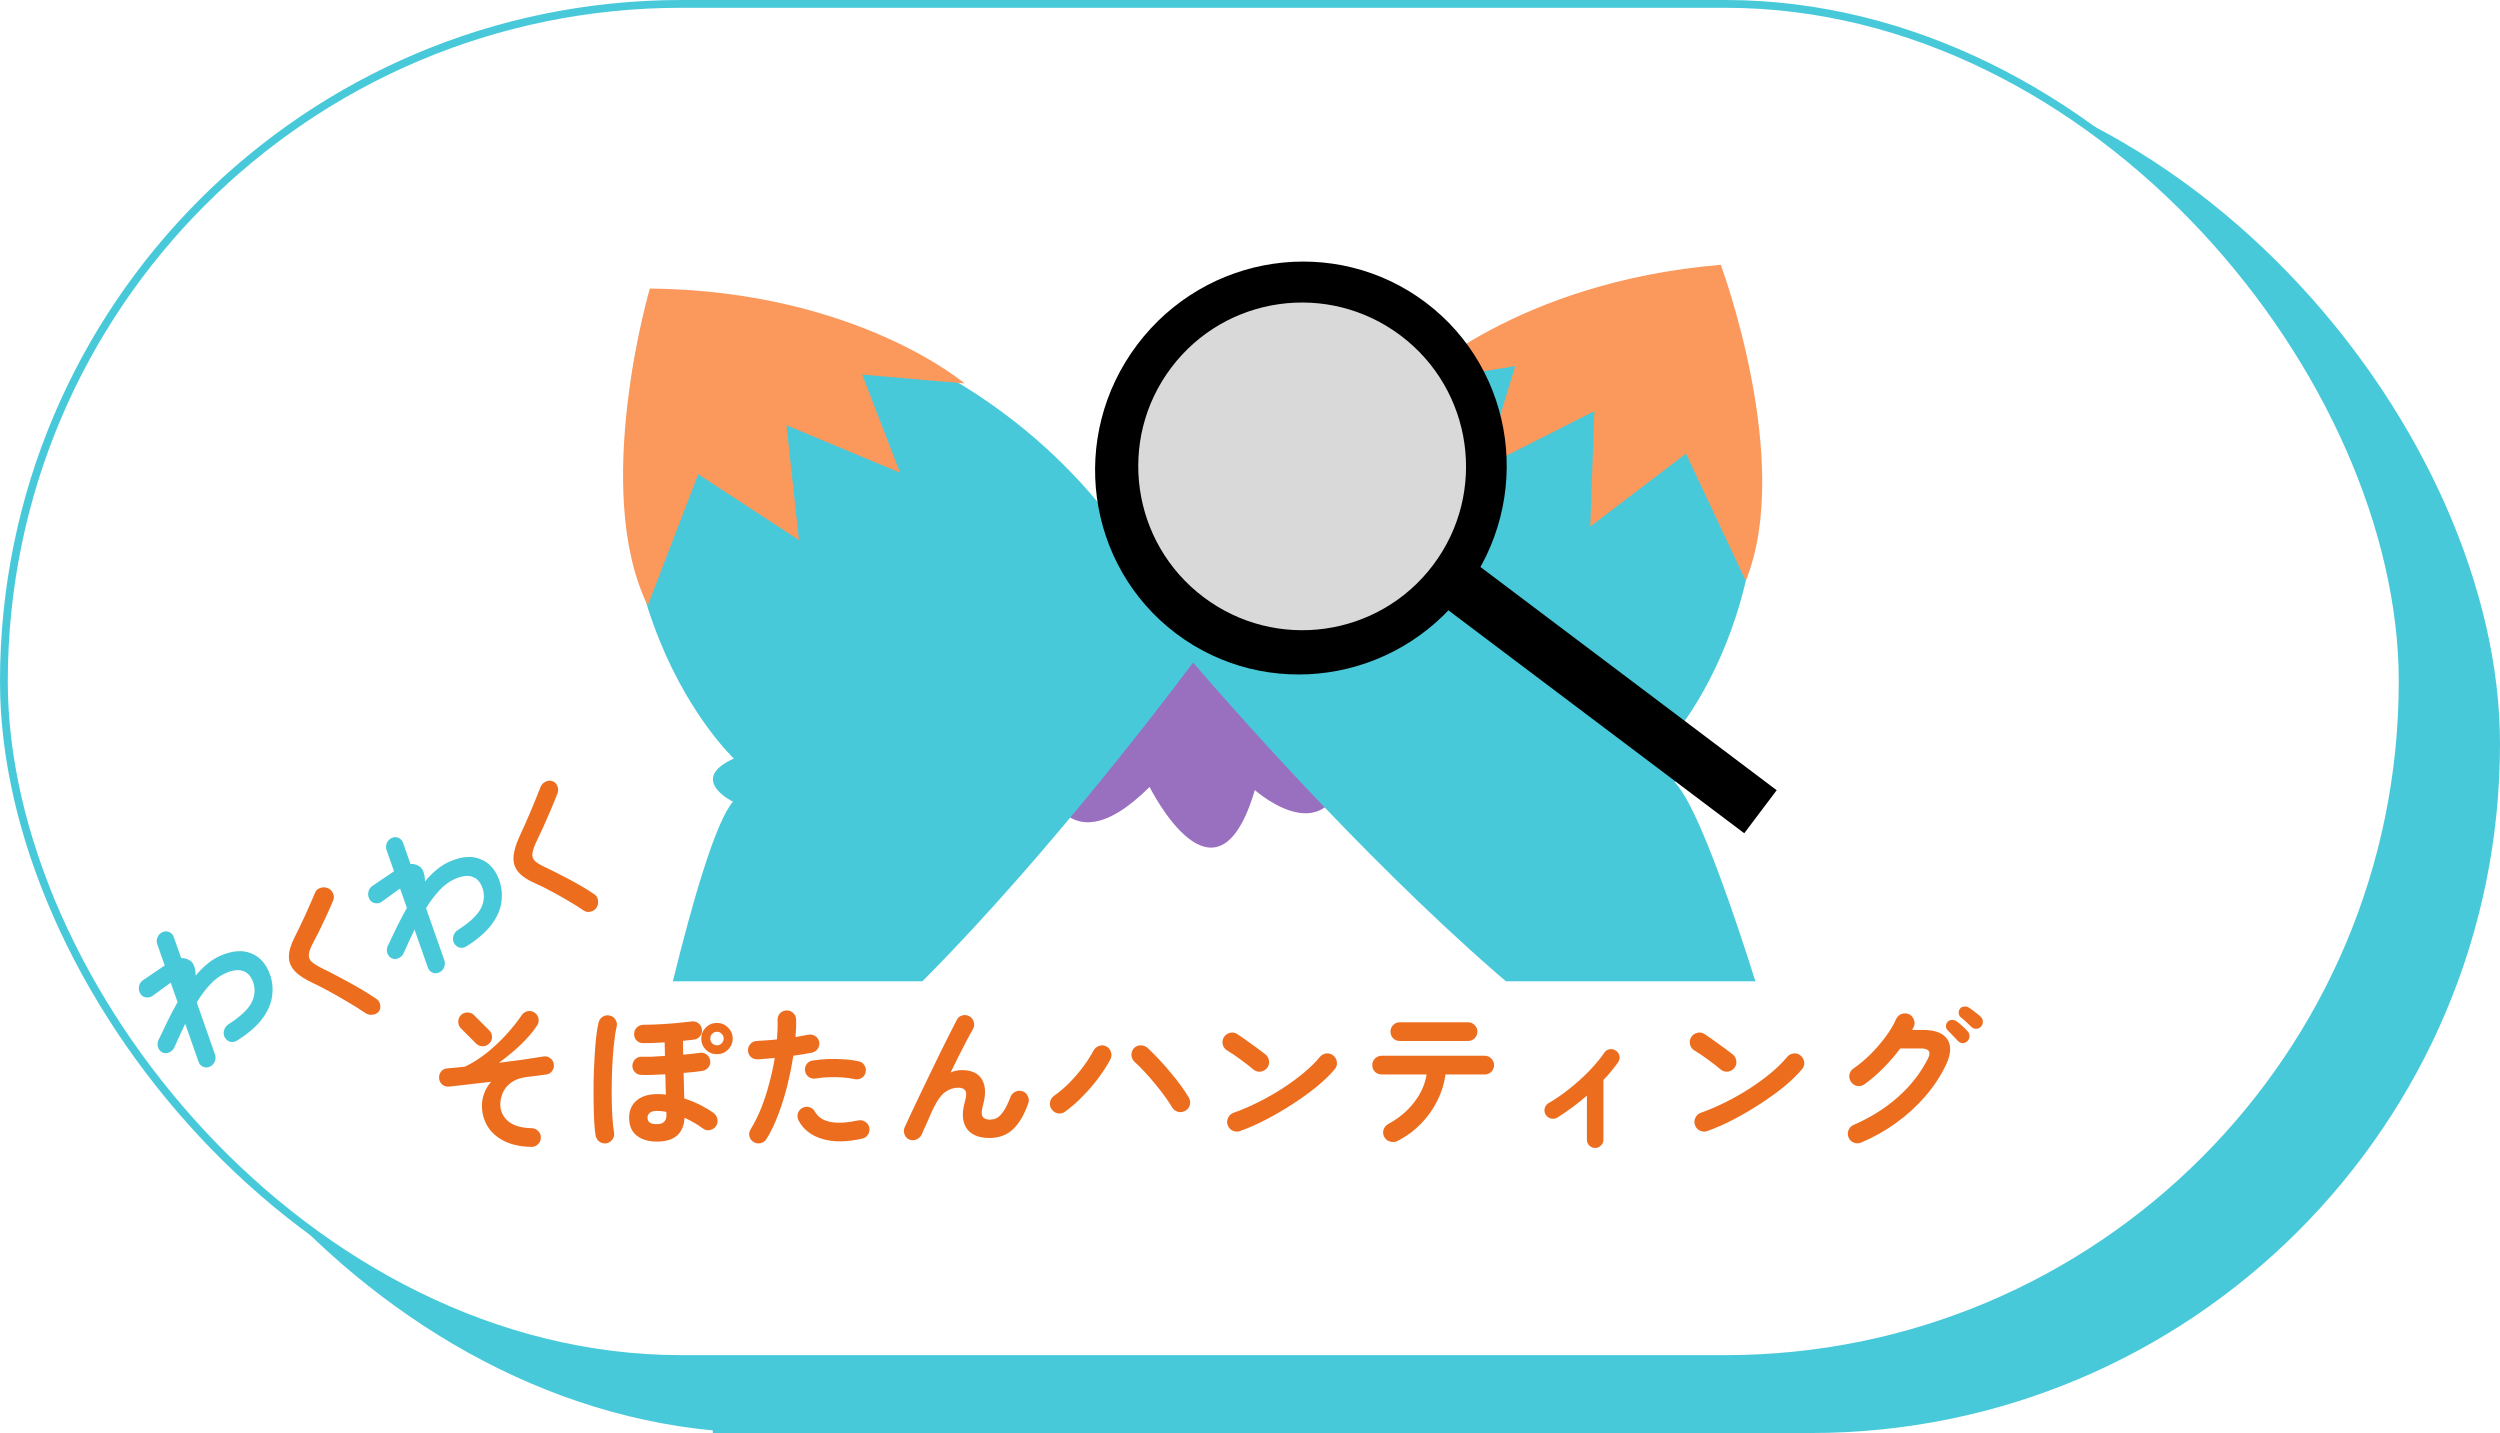 <?xml version="1.0" encoding="UTF-8" standalone="no"?>
<svg
   width="321"
   height="184"
   viewBox="0 0 321 184"
   fill="none"
   version="1.1"
   id="svg21"
   sodipodi:docname="sopotan_hunting.svg"
   inkscape:version="1.3.2 (091e20e, 2023-11-25)"
   xmlns:inkscape="http://www.inkscape.org/namespaces/inkscape"
   xmlns:sodipodi="http://sodipodi.sourceforge.net/DTD/sodipodi-0.dtd"
   xmlns="http://www.w3.org/2000/svg"
   xmlns:svg="http://www.w3.org/2000/svg">
  <sodipodi:namedview
     id="namedview21"
     pagecolor="#ffffff"
     bordercolor="#000000"
     borderopacity="0.25"
     inkscape:showpageshadow="2"
     inkscape:pageopacity="0.0"
     inkscape:pagecheckerboard="0"
     inkscape:deskcolor="#d1d1d1"
     inkscape:zoom="1.0392742"
     inkscape:cx="141.92597"
     inkscape:cy="-14.914255"
     inkscape:window-width="1680"
     inkscape:window-height="1050"
     inkscape:window-x="0"
     inkscape:window-y="0"
     inkscape:window-maximized="0"
     inkscape:current-layer="svg21" />
  <defs
     id="defs21">
    <filter
       id="filter0_d_333_100"
       x="0"
       y="0"
       width="362"
       height="323.166"
       filterUnits="userSpaceOnUse"
       color-interpolation-filters="sRGB">
      <feFlood
         flood-opacity="0"
         result="BackgroundImageFix"
         id="feFlood13" />
      <feColorMatrix
         in="SourceAlpha"
         type="matrix"
         values="0 0 0 0 0 0 0 0 0 0 0 0 0 0 0 0 0 0 127 0"
         result="hardAlpha"
         id="feColorMatrix13" />
      <feOffset
         dy="4"
         id="feOffset13" />
      <feGaussianBlur
         stdDeviation="2"
         id="feGaussianBlur13" />
      <feComposite
         in2="hardAlpha"
         operator="out"
         id="feComposite13" />
      <feColorMatrix
         type="matrix"
         values="0 0 0 0 0 0 0 0 0 0 0 0 0 0 0 0 0 0 0.25 0"
         id="feColorMatrix14" />
      <feBlend
         mode="normal"
         in2="BackgroundImageFix"
         result="effect1_dropShadow_333_100"
         id="feBlend14" />
      <feBlend
         mode="normal"
         in="SourceGraphic"
         in2="effect1_dropShadow_333_100"
         result="shape"
         id="feBlend15" />
    </filter>
    <filter
       id="filter1_d_333_100"
       x="78.308"
       y="99.048"
       width="29.365"
       height="32.025"
       filterUnits="userSpaceOnUse"
       color-interpolation-filters="sRGB">
      <feFlood
         flood-opacity="0"
         result="BackgroundImageFix"
         id="feFlood15" />
      <feColorMatrix
         in="SourceAlpha"
         type="matrix"
         values="0 0 0 0 0 0 0 0 0 0 0 0 0 0 0 0 0 0 127 0"
         result="hardAlpha"
         id="feColorMatrix15" />
      <feOffset
         dy="4"
         id="feOffset15" />
      <feGaussianBlur
         stdDeviation="2"
         id="feGaussianBlur15" />
      <feComposite
         in2="hardAlpha"
         operator="out"
         id="feComposite15" />
      <feColorMatrix
         type="matrix"
         values="0 0 0 0 0 0 0 0 0 0 0 0 0 0 0 0 0 0 0.25 0"
         id="feColorMatrix16" />
      <feBlend
         mode="normal"
         in2="BackgroundImageFix"
         result="effect1_dropShadow_333_100"
         id="feBlend16" />
      <feBlend
         mode="normal"
         in="SourceGraphic"
         in2="effect1_dropShadow_333_100"
         result="shape"
         id="feBlend17" />
    </filter>
    <filter
       id="filter2_d_333_100"
       x="66.889"
       y="109.573"
       width="23.426"
       height="27.045"
       filterUnits="userSpaceOnUse"
       color-interpolation-filters="sRGB">
      <feFlood
         flood-opacity="0"
         result="BackgroundImageFix"
         id="feFlood17" />
      <feColorMatrix
         in="SourceAlpha"
         type="matrix"
         values="0 0 0 0 0 0 0 0 0 0 0 0 0 0 0 0 0 0 127 0"
         result="hardAlpha"
         id="feColorMatrix17" />
      <feOffset
         dy="4"
         id="feOffset17" />
      <feGaussianBlur
         stdDeviation="2"
         id="feGaussianBlur17" />
      <feComposite
         in2="hardAlpha"
         operator="out"
         id="feComposite17" />
      <feColorMatrix
         type="matrix"
         values="0 0 0 0 0 0 0 0 0 0 0 0 0 0 0 0 0 0 0.25 0"
         id="feColorMatrix18" />
      <feBlend
         mode="normal"
         in2="BackgroundImageFix"
         result="effect1_dropShadow_333_100"
         id="feBlend18" />
      <feBlend
         mode="normal"
         in="SourceGraphic"
         in2="effect1_dropShadow_333_100"
         result="shape"
         id="feBlend19" />
    </filter>
    <filter
       id="filter3_d_333_100"
       x="50.826"
       y="96.236"
       width="66.978"
       height="44.826"
       filterUnits="userSpaceOnUse"
       color-interpolation-filters="sRGB">
      <feFlood
         flood-opacity="0"
         result="BackgroundImageFix"
         id="feFlood19" />
      <feColorMatrix
         in="SourceAlpha"
         type="matrix"
         values="0 0 0 0 0 0 0 0 0 0 0 0 0 0 0 0 0 0 127 0"
         result="hardAlpha"
         id="feColorMatrix19" />
      <feOffset
         dy="4"
         id="feOffset19" />
      <feGaussianBlur
         stdDeviation="2"
         id="feGaussianBlur19" />
      <feComposite
         in2="hardAlpha"
         operator="out"
         id="feComposite19" />
      <feColorMatrix
         type="matrix"
         values="0 0 0 0 0 0 0 0 0 0 0 0 0 0 0 0 0 0 0.25 0"
         id="feColorMatrix20" />
      <feBlend
         mode="normal"
         in2="BackgroundImageFix"
         result="effect1_dropShadow_333_100"
         id="feBlend20" />
      <feBlend
         mode="normal"
         in="SourceGraphic"
         in2="effect1_dropShadow_333_100"
         result="shape"
         id="feBlend21" />
    </filter>
    <filter
       id="filter1_d_333_100-0"
       x="78.308"
       y="99.048"
       width="29.365"
       height="32.025"
       filterUnits="userSpaceOnUse"
       color-interpolation-filters="sRGB">
      <feFlood
         flood-opacity="0"
         result="BackgroundImageFix"
         id="feFlood15-5" />
      <feColorMatrix
         in="SourceAlpha"
         type="matrix"
         values="0 0 0 0 0 0 0 0 0 0 0 0 0 0 0 0 0 0 127 0"
         result="hardAlpha"
         id="feColorMatrix15-2" />
      <feOffset
         dy="4"
         id="feOffset15-2" />
      <feGaussianBlur
         stdDeviation="2"
         id="feGaussianBlur15-7" />
      <feComposite
         in2="hardAlpha"
         operator="out"
         id="feComposite15-3" />
      <feColorMatrix
         type="matrix"
         values="0 0 0 0 0 0 0 0 0 0 0 0 0 0 0 0 0 0 0.25 0"
         id="feColorMatrix16-7" />
      <feBlend
         mode="normal"
         in2="BackgroundImageFix"
         result="effect1_dropShadow_333_100"
         id="feBlend16-9" />
      <feBlend
         mode="normal"
         in="SourceGraphic"
         in2="effect1_dropShadow_333_100"
         result="shape"
         id="feBlend17-0" />
    </filter>
    <filter
       id="filter2_d_333_100-2"
       x="66.889"
       y="109.573"
       width="23.426"
       height="27.045"
       filterUnits="userSpaceOnUse"
       color-interpolation-filters="sRGB">
      <feFlood
         flood-opacity="0"
         result="BackgroundImageFix"
         id="feFlood17-3" />
      <feColorMatrix
         in="SourceAlpha"
         type="matrix"
         values="0 0 0 0 0 0 0 0 0 0 0 0 0 0 0 0 0 0 127 0"
         result="hardAlpha"
         id="feColorMatrix17-9" />
      <feOffset
         dy="4"
         id="feOffset17-9" />
      <feGaussianBlur
         stdDeviation="2"
         id="feGaussianBlur17-7" />
      <feComposite
         in2="hardAlpha"
         operator="out"
         id="feComposite17-0" />
      <feColorMatrix
         type="matrix"
         values="0 0 0 0 0 0 0 0 0 0 0 0 0 0 0 0 0 0 0.25 0"
         id="feColorMatrix18-3" />
      <feBlend
         mode="normal"
         in2="BackgroundImageFix"
         result="effect1_dropShadow_333_100"
         id="feBlend18-9" />
      <feBlend
         mode="normal"
         in="SourceGraphic"
         in2="effect1_dropShadow_333_100"
         result="shape"
         id="feBlend19-8" />
    </filter>
    <filter
       id="filter3_d_333_100-6"
       x="50.826"
       y="96.236"
       width="66.978"
       height="44.826"
       filterUnits="userSpaceOnUse"
       color-interpolation-filters="sRGB">
      <feFlood
         flood-opacity="0"
         result="BackgroundImageFix"
         id="feFlood19-5" />
      <feColorMatrix
         in="SourceAlpha"
         type="matrix"
         values="0 0 0 0 0 0 0 0 0 0 0 0 0 0 0 0 0 0 127 0"
         result="hardAlpha"
         id="feColorMatrix19-7" />
      <feOffset
         dy="4"
         id="feOffset19-6" />
      <feGaussianBlur
         stdDeviation="2"
         id="feGaussianBlur19-2" />
      <feComposite
         in2="hardAlpha"
         operator="out"
         id="feComposite19-7" />
      <feColorMatrix
         type="matrix"
         values="0 0 0 0 0 0 0 0 0 0 0 0 0 0 0 0 0 0 0.25 0"
         id="feColorMatrix20-0" />
      <feBlend
         mode="normal"
         in2="BackgroundImageFix"
         result="effect1_dropShadow_333_100"
         id="feBlend20-3" />
      <feBlend
         mode="normal"
         in="SourceGraphic"
         in2="effect1_dropShadow_333_100"
         result="shape"
         id="feBlend21-9" />
    </filter>
  </defs>
  <rect
     x="10"
     y="7"
     width="311"
     height="177"
     rx="88.5"
     fill="#48c9da"
     id="rect1" />
  <path
     d="M 45.227,134.44 H 284.767 v 25.286 H 45.227 Z"
     fill="#48c9da"
     id="path1" />
  <path
     d="M 91.524,158.714 H 232.43 V 184 H 91.524 Z"
     fill="#48c9da"
     id="path2" />
  <rect
     x="0.5"
     y="0.5"
     width="308"
     height="174"
     rx="87"
     fill="#ffffff"
     stroke="#48c9da"
     id="rect2" />
  <path
     d="m 133.624,98.398 c 0,0 2.371,14.218 13.986,2.641 0,0 8.533,17.263 13.511,0.406 0,0 11.141,9.952 12.091,-6.499 C 174.159,78.494 153.108,75.444 153.108,75.444 c 0,0 -24.462,0.817 -19.484,22.955 z"
     fill="#996fc0"
     id="path3" />
  <path
     d="m 155.036,82.576 c 0,0 -55.784,76.75 -72.89,62.281 0,0 7.451,-36.769 11.967,-41.918 0,0 -5.863,-2.844 0.112,-5.545 0,0 -21.853,-20.491 -10.785,-59.943 0,0 37.011,-0.284 59.649,29.714 0,0 2.284,-4.98 6.989,-3.231 0,0 3.591,0.177 5.618,5.114 l -0.662,13.531 z"
     fill="#48c9da"
     id="path4" />
  <path
     d="m 152.776,84.58 c 0,0 61.218,72.463 77.224,56.78 0,0 -10.104,-36.126 -14.986,-40.932 0,0 5.641,-3.265 -0.514,-5.52 0,0 20.302,-22.036 6.396,-60.573 0,0 -36.934,2.427 -57.329,34.001 0,0 -2.64,-4.799 -7.205,-2.711 0,0 -3.57,0.439 -5.232,5.512 l 1.644,13.445 z"
     fill="#48c9da"
     id="path5" />
  <path
     d="m 224.159,74.584 -7.681,-16.342 -12.291,9.365 0.529,-14.82 -14.097,7.137 3.935,-12.913 -13.029,2.084 c 0,0 13.06,-12.881 39.423,-15.095 0,0 9.408,25.264 3.211,40.582 z"
     fill="#fb985c"
     id="path6" />
  <path
     d="M 83.171,77.752 89.649,60.895 l 12.935,8.447 -1.597,-14.743 14.576,6.093 -4.858,-12.592 13.147,1.131 c 0,0 -13.957,-11.896 -40.412,-12.186 0,0 -7.557,25.881 -0.269,40.708 z"
     fill="#fb985c"
     id="path7" />
  <path
     d="m 184.059,72.923 c -7.217,9.578 -20.674,11.489 -30.033,4.437 -9.359,-7.053 -11.231,-20.515 -4.014,-30.093 7.218,-9.578 20.675,-11.489 30.034,-4.437 9.359,7.053 11.231,20.515 4.013,30.093 z"
     stroke="#000000"
     stroke-width="10"
     id="path8" />
  <rect
     x="192.199"
     y="-56.257"
     width="51.053"
     height="6.921"
     transform="rotate(37)"
     fill="#000000"
     id="rect8" />
  <g
     style="mix-blend-mode:hue"
     id="g8"
     transform="translate(-37)">
    <ellipse
       cx="204.196"
       cy="59.883"
       rx="21.053"
       ry="21.028"
       transform="rotate(37,204.196,59.883)"
       fill="#d9d9d9"
       id="ellipse8" />
  </g>
  <rect
     x="65"
     y="126"
     width="190"
     height="28"
     fill="#ffffff"
     id="rect9" />
  <g
     filter="url(#filter1_d_333_100)"
     id="g9"
     style="filter:url(#filter1_d_333_100-0)"
     transform="translate(-37)">
    <path
       d="m 93.381,120.868 c -0.292,0.129 -0.579,0.132 -0.861,0.009 -0.282,-0.123 -0.476,-0.336 -0.583,-0.639 l -1.714,-4.878 c -0.225,0.478 -0.459,0.974 -0.7,1.488 -0.229,0.508 -0.458,1.017 -0.686,1.525 -0.144,0.311 -0.368,0.533 -0.672,0.667 -0.292,0.129 -0.579,0.132 -0.861,0.009 -0.274,-0.141 -0.467,-0.369 -0.578,-0.684 -0.099,-0.321 -0.074,-0.63 0.074,-0.929 0.377,-0.806 0.766,-1.618 1.167,-2.436 0.409,-0.835 0.835,-1.642 1.278,-2.42 l -0.877,-2.496 c -0.194,0.129 -0.441,0.304 -0.743,0.524 -0.302,0.221 -0.598,0.439 -0.887,0.654 -0.29,0.215 -0.519,0.382 -0.688,0.5 -0.27,0.192 -0.561,0.262 -0.874,0.211 -0.313,-0.052 -0.553,-0.215 -0.72,-0.491 -0.172,-0.288 -0.225,-0.6 -0.16,-0.934 0.065,-0.334 0.233,-0.598 0.502,-0.789 0.088,-0.068 0.254,-0.178 0.496,-0.328 0.238,-0.163 0.504,-0.346 0.798,-0.548 0.294,-0.203 0.578,-0.394 0.853,-0.573 0.274,-0.179 0.49,-0.325 0.647,-0.438 l -0.957,-2.723 c -0.106,-0.302 -0.094,-0.606 0.038,-0.912 0.132,-0.305 0.343,-0.522 0.635,-0.651 0.292,-0.129 0.579,-0.132 0.861,-0.009 0.282,0.123 0.476,0.336 0.583,0.639 l 0.957,2.723 c 0.409,-0.035 0.798,0.07 1.165,0.316 0.242,0.17 0.415,0.421 0.518,0.754 0.115,0.328 0.174,0.717 0.178,1.167 0.473,-0.573 0.971,-1.076 1.493,-1.51 0.522,-0.434 1.063,-0.774 1.622,-1.021 1.557,-0.687 2.896,-0.796 4.015,-0.329 1.127,0.449 1.933,1.361 2.416,2.735 0.305,0.87 0.395,1.784 0.268,2.742 -0.114,0.954 -0.528,1.915 -1.241,2.884 -0.713,0.97 -1.794,1.912 -3.243,2.828 -0.286,0.184 -0.582,0.242 -0.888,0.173 -0.297,-0.087 -0.532,-0.275 -0.704,-0.563 -0.159,-0.294 -0.19,-0.601 -0.092,-0.921 0.094,-0.333 0.278,-0.588 0.552,-0.768 1.525,-0.978 2.514,-1.901 2.967,-2.771 0.449,-0.882 0.518,-1.764 0.208,-2.647 -0.261,-0.743 -0.688,-1.218 -1.28,-1.423 -0.596,-0.217 -1.345,-0.128 -2.245,0.269 -0.742,0.327 -1.412,0.819 -2.01,1.476 -0.603,0.645 -1.171,1.405 -1.706,2.281 l 2.352,6.694 c 0.106,0.303 0.094,0.607 -0.038,0.912 -0.132,0.306 -0.343,0.523 -0.635,0.651 z"
       fill="#48c9da"
       id="path9" />
  </g>
  <path
     d="m 68.22,147.26 c -1.413,-0.026 -2.593,-0.286 -3.54,-0.78 -0.933,-0.48 -1.633,-1.113 -2.1,-1.9 -0.467,-0.8 -0.7,-1.673 -0.7,-2.62 0,-0.546 0.1,-1.08 0.3,-1.6 0.2,-0.533 0.493,-1.02 0.88,-1.46 -0.987,0.12 -1.953,0.234 -2.9,0.34 -0.947,0.107 -1.78,0.2 -2.5,0.28 -0.333,0.027 -0.627,-0.06 -0.88,-0.26 -0.24,-0.213 -0.373,-0.486 -0.4,-0.82 -0.027,-0.32 0.06,-0.606 0.26,-0.86 0.213,-0.253 0.48,-0.386 0.8,-0.4 0.347,-0.026 0.713,-0.06 1.1,-0.1 0.4,-0.053 0.787,-0.093 1.16,-0.12 0.973,-0.466 1.92,-1.066 2.84,-1.8 0.92,-0.746 1.76,-1.54 2.52,-2.38 0.773,-0.853 1.413,-1.66 1.92,-2.42 0.187,-0.28 0.44,-0.453 0.76,-0.52 0.32,-0.066 0.62,-0.006 0.9,0.18 0.267,0.174 0.433,0.427 0.5,0.76 0.067,0.32 0.007,0.62 -0.18,0.9 -0.533,0.814 -1.24,1.64 -2.12,2.48 -0.867,0.827 -1.793,1.594 -2.78,2.3 1.067,-0.133 2.093,-0.266 3.08,-0.4 0.987,-0.146 1.847,-0.28 2.58,-0.4 0.32,-0.066 0.613,-0.006 0.88,0.18 0.28,0.174 0.447,0.42 0.5,0.74 0.067,0.32 0.007,0.62 -0.18,0.9 -0.173,0.267 -0.42,0.427 -0.74,0.48 -0.333,0.054 -0.72,0.107 -1.16,0.16 -0.427,0.04 -0.873,0.094 -1.34,0.16 -0.853,0.107 -1.533,0.347 -2.04,0.72 -0.493,0.36 -0.853,0.794 -1.08,1.3 -0.213,0.507 -0.32,1.014 -0.32,1.52 0,0.84 0.333,1.554 1,2.14 0.68,0.574 1.693,0.874 3.04,0.9 0.333,0.014 0.613,0.14 0.84,0.38 0.227,0.227 0.333,0.507 0.32,0.84 0,0.334 -0.12,0.614 -0.36,0.84 -0.24,0.24 -0.527,0.354 -0.86,0.34 z m -7.08,-13.26 -1.96,-1.96 c -0.227,-0.226 -0.34,-0.506 -0.34,-0.84 0,-0.333 0.113,-0.62 0.34,-0.86 0.227,-0.226 0.507,-0.34 0.84,-0.34 0.333,0 0.613,0.114 0.84,0.34 l 1.96,1.96 c 0.24,0.227 0.36,0.507 0.36,0.84 0,0.334 -0.12,0.614 -0.36,0.84 -0.227,0.24 -0.507,0.36 -0.84,0.36 -0.333,0 -0.613,-0.113 -0.84,-0.34 z m 23.2,12.58 c -1.08,0 -1.947,-0.26 -2.6,-0.78 -0.64,-0.52 -0.96,-1.28 -0.96,-2.28 0,-0.933 0.32,-1.673 0.96,-2.22 0.653,-0.546 1.547,-0.82 2.68,-0.82 0.36,0 0.72,0.02 1.08,0.06 -0.013,-0.4 -0.027,-0.82 -0.04,-1.26 0,-0.44 -0.013,-0.886 -0.04,-1.34 -0.613,0.04 -1.2,0.067 -1.76,0.08 -0.547,0.014 -0.993,0.014 -1.34,0 -0.333,-0.013 -0.607,-0.14 -0.82,-0.38 -0.213,-0.24 -0.313,-0.52 -0.3,-0.84 0.027,-0.333 0.153,-0.606 0.38,-0.82 0.24,-0.213 0.52,-0.313 0.84,-0.3 0.333,0.014 0.76,0.014 1.28,0 0.52,-0.026 1.08,-0.06 1.68,-0.1 -0.013,-0.306 -0.02,-0.606 -0.02,-0.9 0,-0.293 -0.007,-0.573 -0.02,-0.84 -0.493,0.027 -0.987,0.054 -1.48,0.08 -0.48,0.014 -0.913,0.02 -1.3,0.02 -0.333,0 -0.613,-0.12 -0.84,-0.36 -0.213,-0.24 -0.313,-0.526 -0.3,-0.86 0.013,-0.32 0.133,-0.586 0.36,-0.8 0.24,-0.226 0.52,-0.34 0.84,-0.34 0.587,0 1.26,-0.02 2.02,-0.06 0.76,-0.04 1.507,-0.093 2.24,-0.16 0.747,-0.066 1.38,-0.133 1.9,-0.2 0.32,-0.053 0.607,0.014 0.86,0.2 0.267,0.187 0.427,0.44 0.48,0.76 0.067,0.32 0,0.614 -0.2,0.88 -0.187,0.267 -0.44,0.427 -0.76,0.48 -0.213,0.027 -0.447,0.054 -0.7,0.08 -0.24,0.027 -0.493,0.054 -0.76,0.08 0,0.28 0,0.574 0,0.88 0.013,0.294 0.02,0.594 0.02,0.9 0.427,-0.04 0.82,-0.08 1.18,-0.12 0.373,-0.04 0.687,-0.08 0.94,-0.12 0.32,-0.053 0.607,0.014 0.86,0.2 0.267,0.187 0.427,0.44 0.48,0.76 0.067,0.32 0,0.614 -0.2,0.88 -0.187,0.254 -0.44,0.414 -0.76,0.48 -0.293,0.04 -0.653,0.087 -1.08,0.14 -0.413,0.04 -0.867,0.08 -1.36,0.12 0.013,0.6 0.027,1.18 0.04,1.74 0.013,0.56 0.027,1.074 0.04,1.54 0.747,0.24 1.447,0.527 2.1,0.86 0.653,0.334 1.213,0.674 1.68,1.02 0.267,0.2 0.427,0.467 0.48,0.8 0.053,0.334 -0.013,0.634 -0.2,0.9 -0.187,0.254 -0.447,0.414 -0.78,0.48 -0.32,0.067 -0.613,0 -0.88,-0.2 -0.68,-0.506 -1.467,-0.966 -2.36,-1.38 -0.12,2.04 -1.307,3.06 -3.56,3.06 z m -6.46,0.22 c -0.333,0.054 -0.633,-0.013 -0.9,-0.2 -0.267,-0.186 -0.433,-0.446 -0.5,-0.78 -0.08,-0.44 -0.14,-1.026 -0.18,-1.76 -0.04,-0.746 -0.067,-1.58 -0.08,-2.5 -0.013,-0.933 -0.013,-1.893 0,-2.88 0.027,-1 0.067,-1.966 0.12,-2.9 0.053,-0.946 0.12,-1.806 0.2,-2.58 0.093,-0.786 0.2,-1.426 0.32,-1.92 0.08,-0.32 0.26,-0.566 0.54,-0.74 0.28,-0.173 0.58,-0.22 0.9,-0.14 0.32,0.067 0.567,0.247 0.74,0.54 0.173,0.28 0.22,0.58 0.14,0.9 -0.147,0.6 -0.267,1.367 -0.36,2.3 -0.093,0.92 -0.167,1.92 -0.22,3 -0.04,1.067 -0.06,2.134 -0.06,3.2 0,1.054 0.027,2.027 0.08,2.92 0.053,0.88 0.127,1.594 0.22,2.14 0.067,0.334 0,0.634 -0.2,0.9 -0.187,0.267 -0.44,0.434 -0.76,0.5 z M 92.06,135.36 c -0.56,0 -1.04,-0.193 -1.44,-0.58 -0.387,-0.4 -0.58,-0.873 -0.58,-1.42 0,-0.56 0.193,-1.033 0.58,-1.42 0.4,-0.4 0.88,-0.6 1.44,-0.6 0.547,0 1.02,0.2 1.42,0.6 0.4,0.387 0.6,0.86 0.6,1.42 0,0.547 -0.2,1.02 -0.6,1.42 -0.4,0.387 -0.873,0.58 -1.42,0.58 z m -7.72,8.98 c 0.827,0 1.24,-0.4 1.24,-1.2 0,-0.04 -0.007,-0.093 -0.02,-0.16 0,-0.066 0,-0.14 0,-0.22 -0.413,-0.08 -0.82,-0.12 -1.22,-0.12 -0.427,0 -0.733,0.087 -0.92,0.26 -0.187,0.16 -0.28,0.367 -0.28,0.62 0,0.254 0.087,0.454 0.26,0.6 0.187,0.147 0.5,0.22 0.94,0.22 z M 92.06,134.22 c 0.24,0 0.44,-0.086 0.6,-0.26 0.173,-0.173 0.26,-0.373 0.26,-0.6 0,-0.24 -0.087,-0.446 -0.26,-0.62 -0.16,-0.173 -0.36,-0.26 -0.6,-0.26 -0.24,0 -0.447,0.087 -0.62,0.26 -0.16,0.174 -0.24,0.38 -0.24,0.62 0,0.227 0.08,0.427 0.24,0.6 0.173,0.174 0.38,0.26 0.62,0.26 z m 4.72,12.42 c -0.293,-0.173 -0.48,-0.42 -0.56,-0.74 -0.067,-0.32 -0.013,-0.62 0.16,-0.9 0.52,-0.84 0.98,-1.766 1.38,-2.78 0.4,-1.013 0.74,-2.066 1.02,-3.16 0.293,-1.093 0.527,-2.166 0.7,-3.22 -0.387,0.04 -0.767,0.074 -1.14,0.1 -0.36,0.027 -0.7,0.054 -1.02,0.08 -0.333,0.014 -0.627,-0.08 -0.88,-0.28 -0.24,-0.213 -0.373,-0.486 -0.4,-0.82 -0.013,-0.333 0.087,-0.62 0.3,-0.86 0.213,-0.253 0.487,-0.386 0.82,-0.4 0.387,-0.026 0.8,-0.053 1.24,-0.08 0.453,-0.026 0.907,-0.066 1.36,-0.12 0.04,-0.453 0.067,-0.886 0.08,-1.3 0.013,-0.413 0.013,-0.806 0,-1.18 -0.013,-0.333 0.087,-0.62 0.3,-0.86 0.227,-0.24 0.507,-0.366 0.84,-0.38 0.333,-0.013 0.62,0.094 0.86,0.32 0.24,0.214 0.367,0.487 0.38,0.82 0.013,0.334 0.013,0.694 0,1.08 -0.013,0.374 -0.04,0.774 -0.08,1.2 0.6,-0.106 1.14,-0.206 1.62,-0.3 0.32,-0.066 0.62,-0.013 0.9,0.16 0.28,0.174 0.453,0.42 0.52,0.74 0.067,0.334 0.007,0.634 -0.18,0.9 -0.173,0.267 -0.42,0.434 -0.74,0.5 -0.333,0.067 -0.707,0.134 -1.12,0.2 -0.4,0.067 -0.827,0.134 -1.28,0.2 -0.187,1.214 -0.44,2.474 -0.76,3.78 -0.32,1.294 -0.707,2.54 -1.16,3.74 -0.44,1.187 -0.947,2.24 -1.52,3.16 -0.173,0.28 -0.42,0.46 -0.74,0.54 -0.32,0.08 -0.62,0.034 -0.9,-0.14 z m 13.92,-0.44 c -1.987,0.454 -3.693,0.467 -5.12,0.04 -1.413,-0.426 -2.427,-1.213 -3.04,-2.36 -0.147,-0.293 -0.18,-0.593 -0.1,-0.9 0.093,-0.32 0.287,-0.56 0.58,-0.72 0.293,-0.16 0.593,-0.193 0.9,-0.1 0.32,0.094 0.56,0.287 0.72,0.58 0.4,0.707 1.073,1.147 2.02,1.32 0.947,0.174 2.127,0.107 3.54,-0.2 0.333,-0.066 0.633,-0.006 0.9,0.18 0.28,0.174 0.453,0.42 0.52,0.74 0.067,0.334 0.007,0.64 -0.18,0.92 -0.173,0.267 -0.42,0.434 -0.74,0.5 z m -0.98,-7.64 c -0.453,-0.106 -0.973,-0.18 -1.56,-0.22 -0.573,-0.04 -1.16,-0.046 -1.76,-0.02 -0.587,0.014 -1.14,0.067 -1.66,0.16 -0.32,0.054 -0.613,-0.006 -0.88,-0.18 -0.253,-0.186 -0.413,-0.433 -0.48,-0.74 -0.067,-0.32 -0.013,-0.613 0.16,-0.88 0.187,-0.28 0.44,-0.446 0.76,-0.5 0.627,-0.106 1.287,-0.173 1.98,-0.2 0.707,-0.026 1.407,-0.013 2.1,0.04 0.693,0.04 1.327,0.127 1.9,0.26 0.32,0.067 0.56,0.24 0.72,0.52 0.173,0.28 0.22,0.58 0.14,0.9 -0.067,0.307 -0.24,0.547 -0.52,0.72 -0.28,0.16 -0.58,0.207 -0.9,0.14 z m 7.04,7.76 c -0.293,-0.12 -0.5,-0.34 -0.62,-0.66 -0.12,-0.32 -0.113,-0.626 0.02,-0.92 0.227,-0.493 0.513,-1.113 0.86,-1.86 0.36,-0.746 0.747,-1.56 1.16,-2.44 0.427,-0.88 0.86,-1.78 1.3,-2.7 0.44,-0.92 0.873,-1.813 1.3,-2.68 0.427,-0.866 0.82,-1.653 1.18,-2.36 0.36,-0.72 0.66,-1.306 0.9,-1.76 0.147,-0.293 0.38,-0.48 0.7,-0.56 0.333,-0.093 0.64,-0.053 0.92,0.12 0.293,0.174 0.48,0.42 0.56,0.74 0.093,0.307 0.053,0.607 -0.12,0.9 -0.187,0.334 -0.433,0.787 -0.74,1.36 -0.293,0.574 -0.627,1.22 -1,1.94 -0.36,0.72 -0.733,1.474 -1.12,2.26 0.467,-0.2 0.94,-0.3 1.42,-0.3 1.267,0 2.133,0.4 2.6,1.2 0.48,0.8 0.527,1.894 0.14,3.28 -0.2,0.72 -0.22,1.214 -0.06,1.48 0.173,0.267 0.487,0.4 0.94,0.4 0.307,0 0.6,-0.066 0.88,-0.2 0.28,-0.146 0.567,-0.433 0.86,-0.86 0.293,-0.426 0.6,-1.053 0.92,-1.88 0.12,-0.306 0.333,-0.526 0.64,-0.66 0.307,-0.133 0.613,-0.146 0.92,-0.04 0.307,0.12 0.527,0.334 0.66,0.64 0.147,0.307 0.16,0.62 0.04,0.94 -0.533,1.494 -1.2,2.607 -2,3.34 -0.787,0.72 -1.793,1.08 -3.02,1.08 -0.84,0 -1.547,-0.173 -2.12,-0.52 -0.573,-0.346 -0.953,-0.866 -1.14,-1.56 -0.187,-0.706 -0.133,-1.586 0.16,-2.64 0.187,-0.64 0.207,-1.086 0.06,-1.34 -0.147,-0.266 -0.453,-0.4 -0.92,-0.4 -0.6,0 -1.16,0.187 -1.68,0.56 -0.52,0.374 -1.027,1.074 -1.52,2.1 -0.053,0.107 -0.153,0.32 -0.3,0.64 -0.133,0.307 -0.28,0.647 -0.44,1.02 -0.16,0.374 -0.313,0.714 -0.46,1.02 -0.133,0.294 -0.22,0.494 -0.26,0.6 -0.133,0.307 -0.353,0.534 -0.66,0.68 -0.293,0.16 -0.613,0.174 -0.96,0.04 z m 20.02,-3.6 c -0.28,0.214 -0.593,0.294 -0.94,0.24 -0.333,-0.066 -0.6,-0.24 -0.8,-0.52 -0.2,-0.28 -0.273,-0.586 -0.22,-0.92 0.067,-0.346 0.24,-0.62 0.52,-0.82 0.667,-0.466 1.327,-1.026 1.98,-1.68 0.653,-0.666 1.247,-1.36 1.78,-2.08 0.533,-0.72 0.96,-1.386 1.28,-2 0.16,-0.306 0.4,-0.52 0.72,-0.64 0.32,-0.12 0.627,-0.106 0.92,0.04 0.307,0.147 0.513,0.387 0.62,0.72 0.12,0.32 0.1,0.634 -0.06,0.94 -0.387,0.747 -0.887,1.534 -1.5,2.36 -0.613,0.827 -1.293,1.62 -2.04,2.38 -0.733,0.76 -1.487,1.42 -2.26,1.98 z m 15.42,-0.1 c -0.293,0.174 -0.607,0.22 -0.94,0.14 -0.333,-0.093 -0.587,-0.286 -0.76,-0.58 -0.24,-0.4 -0.547,-0.86 -0.92,-1.38 -0.373,-0.52 -0.787,-1.053 -1.24,-1.6 -0.44,-0.546 -0.893,-1.066 -1.36,-1.56 -0.467,-0.506 -0.9,-0.94 -1.3,-1.3 -0.253,-0.226 -0.387,-0.513 -0.4,-0.86 -0.013,-0.346 0.093,-0.646 0.32,-0.9 0.24,-0.24 0.527,-0.36 0.86,-0.36 0.347,0 0.647,0.114 0.9,0.34 0.44,0.414 0.913,0.887 1.42,1.42 0.507,0.534 1,1.094 1.48,1.68 0.493,0.574 0.947,1.147 1.36,1.72 0.413,0.56 0.753,1.074 1.02,1.54 0.173,0.294 0.22,0.607 0.14,0.94 -0.08,0.334 -0.273,0.587 -0.58,0.76 z m 7.04,2.6 c -0.32,0.12 -0.64,0.107 -0.96,-0.04 -0.307,-0.146 -0.52,-0.38 -0.64,-0.7 -0.12,-0.32 -0.107,-0.633 0.04,-0.94 0.147,-0.32 0.38,-0.54 0.7,-0.66 1.067,-0.373 2.14,-0.833 3.22,-1.38 1.093,-0.546 2.133,-1.14 3.12,-1.78 1,-0.653 1.907,-1.32 2.72,-2 0.827,-0.693 1.5,-1.36 2.02,-2 0.227,-0.266 0.507,-0.42 0.84,-0.46 0.347,-0.04 0.647,0.054 0.9,0.28 0.267,0.214 0.42,0.494 0.46,0.84 0.04,0.334 -0.053,0.634 -0.28,0.9 -0.547,0.667 -1.273,1.38 -2.18,2.14 -0.907,0.747 -1.92,1.487 -3.04,2.22 -1.12,0.734 -2.273,1.414 -3.46,2.04 -1.187,0.627 -2.34,1.14 -3.46,1.54 z m 1.72,-7.88 c -0.507,-0.426 -1.073,-0.866 -1.7,-1.32 -0.627,-0.466 -1.193,-0.846 -1.7,-1.14 -0.293,-0.186 -0.48,-0.44 -0.56,-0.76 -0.08,-0.333 -0.033,-0.646 0.14,-0.94 0.187,-0.293 0.44,-0.48 0.76,-0.56 0.333,-0.093 0.647,-0.046 0.94,0.14 0.36,0.227 0.767,0.507 1.22,0.84 0.467,0.32 0.913,0.64 1.34,0.96 0.44,0.32 0.8,0.594 1.08,0.82 0.267,0.214 0.42,0.494 0.46,0.84 0.053,0.334 -0.027,0.634 -0.24,0.9 -0.213,0.267 -0.493,0.427 -0.84,0.48 -0.333,0.04 -0.633,-0.046 -0.9,-0.26 z m 18.48,9.16 c -0.293,0.147 -0.607,0.174 -0.94,0.08 -0.32,-0.08 -0.567,-0.266 -0.74,-0.56 -0.173,-0.293 -0.213,-0.6 -0.12,-0.92 0.093,-0.333 0.287,-0.586 0.58,-0.76 1.373,-0.746 2.487,-1.673 3.34,-2.78 0.867,-1.106 1.407,-2.306 1.62,-3.6 h -5.78 c -0.333,0 -0.62,-0.113 -0.86,-0.34 -0.227,-0.24 -0.34,-0.526 -0.34,-0.86 0,-0.333 0.113,-0.613 0.34,-0.84 0.24,-0.24 0.527,-0.36 0.86,-0.36 h 13.24 c 0.333,0 0.613,0.12 0.84,0.36 0.24,0.227 0.36,0.507 0.36,0.84 0,0.334 -0.12,0.62 -0.36,0.86 -0.227,0.227 -0.507,0.34 -0.84,0.34 h -5.04 c -0.147,1.147 -0.493,2.267 -1.04,3.36 -0.533,1.08 -1.233,2.067 -2.1,2.96 -0.867,0.894 -1.873,1.634 -3.02,2.22 z m 0.28,-12.84 c -0.333,0 -0.613,-0.113 -0.84,-0.34 -0.227,-0.24 -0.34,-0.526 -0.34,-0.86 0,-0.333 0.113,-0.613 0.34,-0.84 0.227,-0.24 0.507,-0.36 0.84,-0.36 h 8.78 c 0.333,0 0.613,0.12 0.84,0.36 0.24,0.227 0.36,0.507 0.36,0.84 0,0.334 -0.12,0.62 -0.36,0.86 -0.227,0.227 -0.507,0.34 -0.84,0.34 z m 25.1,13.74 c -0.293,0 -0.547,-0.106 -0.76,-0.32 -0.2,-0.2 -0.3,-0.446 -0.3,-0.74 v -5.66 c -1.253,1.08 -2.52,2.02 -3.8,2.82 -0.253,0.147 -0.527,0.187 -0.82,0.12 -0.293,-0.08 -0.52,-0.246 -0.68,-0.5 -0.147,-0.253 -0.187,-0.526 -0.12,-0.82 0.08,-0.293 0.247,-0.513 0.5,-0.66 0.92,-0.533 1.827,-1.16 2.72,-1.88 0.907,-0.72 1.74,-1.473 2.5,-2.26 0.773,-0.8 1.413,-1.573 1.92,-2.32 0.173,-0.253 0.4,-0.406 0.68,-0.46 0.293,-0.053 0.567,0.007 0.82,0.18 0.253,0.174 0.407,0.407 0.46,0.7 0.053,0.294 -0.007,0.56 -0.18,0.8 -0.24,0.347 -0.52,0.714 -0.84,1.1 -0.307,0.387 -0.653,0.774 -1.04,1.16 v 7.68 c 0,0.294 -0.107,0.54 -0.32,0.74 -0.2,0.214 -0.447,0.32 -0.74,0.32 z m 14.42,-2.18 c -0.32,0.12 -0.64,0.107 -0.96,-0.04 -0.307,-0.146 -0.52,-0.38 -0.64,-0.7 -0.12,-0.32 -0.107,-0.633 0.04,-0.94 0.147,-0.32 0.38,-0.54 0.7,-0.66 1.067,-0.373 2.14,-0.833 3.22,-1.38 1.093,-0.546 2.133,-1.14 3.12,-1.78 1,-0.653 1.907,-1.32 2.72,-2 0.827,-0.693 1.5,-1.36 2.02,-2 0.227,-0.266 0.507,-0.42 0.84,-0.46 0.347,-0.04 0.647,0.054 0.9,0.28 0.267,0.214 0.42,0.494 0.46,0.84 0.04,0.334 -0.053,0.634 -0.28,0.9 -0.547,0.667 -1.273,1.38 -2.18,2.14 -0.907,0.747 -1.92,1.487 -3.04,2.22 -1.12,0.734 -2.273,1.414 -3.46,2.04 -1.187,0.627 -2.34,1.14 -3.46,1.54 z m 1.72,-7.88 c -0.507,-0.426 -1.073,-0.866 -1.7,-1.32 -0.627,-0.466 -1.193,-0.846 -1.7,-1.14 -0.293,-0.186 -0.48,-0.44 -0.56,-0.76 -0.08,-0.333 -0.033,-0.646 0.14,-0.94 0.187,-0.293 0.44,-0.48 0.76,-0.56 0.333,-0.093 0.647,-0.046 0.94,0.14 0.36,0.227 0.767,0.507 1.22,0.84 0.467,0.32 0.913,0.64 1.34,0.96 0.44,0.32 0.8,0.594 1.08,0.82 0.267,0.214 0.42,0.494 0.46,0.84 0.053,0.334 -0.027,0.634 -0.24,0.9 -0.213,0.267 -0.493,0.427 -0.84,0.48 -0.333,0.04 -0.633,-0.046 -0.9,-0.26 z m 18.02,9.36 c -0.307,0.134 -0.62,0.14 -0.94,0.02 -0.32,-0.12 -0.547,-0.34 -0.68,-0.66 -0.133,-0.306 -0.14,-0.62 -0.02,-0.94 0.133,-0.32 0.353,-0.546 0.66,-0.68 2.2,-0.96 4.107,-2.16 5.72,-3.6 1.627,-1.44 2.907,-3.086 3.84,-4.94 0.427,-0.853 0.12,-1.28 -0.92,-1.28 H 244 c -0.64,0.854 -1.36,1.687 -2.16,2.5 -0.787,0.8 -1.6,1.5 -2.44,2.1 -0.28,0.2 -0.593,0.274 -0.94,0.22 -0.333,-0.066 -0.593,-0.24 -0.78,-0.52 -0.2,-0.28 -0.273,-0.586 -0.22,-0.92 0.067,-0.346 0.24,-0.613 0.52,-0.8 0.747,-0.52 1.473,-1.126 2.18,-1.82 0.707,-0.706 1.347,-1.446 1.92,-2.22 0.587,-0.786 1.047,-1.553 1.38,-2.3 0.147,-0.32 0.373,-0.54 0.68,-0.66 0.32,-0.12 0.64,-0.113 0.96,0.02 0.307,0.134 0.52,0.367 0.64,0.7 0.133,0.32 0.127,0.634 -0.02,0.94 -0.027,0.054 -0.06,0.114 -0.1,0.18 -0.04,0.067 -0.073,0.134 -0.1,0.2 h 1.36 c 1.6,0 2.66,0.414 3.18,1.24 0.52,0.814 0.447,1.914 -0.22,3.3 -0.68,1.414 -1.567,2.754 -2.66,4.02 -1.093,1.254 -2.34,2.387 -3.74,3.4 -1.387,1 -2.873,1.834 -4.46,2.5 z m 14.16,-14.84 c -0.173,-0.173 -0.393,-0.38 -0.66,-0.62 -0.267,-0.253 -0.513,-0.466 -0.74,-0.64 -0.133,-0.12 -0.213,-0.286 -0.24,-0.5 -0.027,-0.226 0.033,-0.426 0.18,-0.6 0.133,-0.16 0.3,-0.246 0.5,-0.26 0.213,-0.026 0.413,0.014 0.6,0.12 0.227,0.134 0.487,0.32 0.78,0.56 0.307,0.227 0.567,0.44 0.78,0.64 0.173,0.174 0.26,0.38 0.26,0.62 0.013,0.227 -0.06,0.434 -0.22,0.62 -0.147,0.174 -0.347,0.274 -0.6,0.3 -0.24,0.014 -0.453,-0.066 -0.64,-0.24 z m -0.52,1.82 c -0.173,0.174 -0.38,0.26 -0.62,0.26 -0.24,-0.013 -0.447,-0.113 -0.62,-0.3 -0.16,-0.186 -0.367,-0.406 -0.62,-0.66 -0.253,-0.266 -0.48,-0.5 -0.68,-0.7 -0.133,-0.133 -0.207,-0.3 -0.22,-0.5 -0.013,-0.213 0.06,-0.406 0.22,-0.58 0.147,-0.16 0.327,-0.24 0.54,-0.24 0.213,-0.013 0.407,0.04 0.58,0.16 0.213,0.147 0.46,0.347 0.74,0.6 0.293,0.254 0.533,0.494 0.72,0.72 0.16,0.174 0.233,0.38 0.22,0.62 0,0.227 -0.087,0.434 -0.26,0.62 z"
     fill="#ed6d1f"
     id="path10" />
  <g
     filter="url(#filter2_d_333_100)"
     id="g11"
     style="filter:url(#filter2_d_333_100-2)"
     transform="translate(-37)">
    <path
       d="m 85.653,125.85 c -0.182,0.252 -0.445,0.397 -0.789,0.435 -0.339,0.05 -0.646,-0.013 -0.922,-0.191 -0.685,-0.467 -1.438,-0.941 -2.258,-1.422 -0.807,-0.484 -1.602,-0.938 -2.384,-1.361 -0.787,-0.435 -1.484,-0.794 -2.092,-1.077 -1.05,-0.478 -1.833,-0.991 -2.35,-1.538 -0.517,-0.548 -0.771,-1.171 -0.762,-1.869 0.004,-0.711 0.252,-1.547 0.742,-2.507 0.169,-0.317 0.364,-0.712 0.583,-1.184 0.232,-0.476 0.473,-0.983 0.723,-1.52 0.25,-0.538 0.487,-1.071 0.711,-1.6 0.224,-0.529 0.429,-1.004 0.613,-1.423 0.124,-0.289 0.344,-0.483 0.662,-0.583 0.326,-0.116 0.647,-0.105 0.964,0.032 0.311,0.125 0.534,0.348 0.668,0.667 0.141,0.304 0.15,0.6 0.027,0.889 -0.25,0.607 -0.537,1.26 -0.863,1.96 -0.318,0.684 -0.631,1.346 -0.939,1.984 -0.313,0.627 -0.587,1.158 -0.822,1.593 -0.311,0.598 -0.482,1.083 -0.513,1.455 -0.024,0.355 0.105,0.662 0.387,0.922 0.294,0.256 0.759,0.541 1.395,0.857 0.613,0.295 1.319,0.658 2.119,1.089 0.812,0.428 1.635,0.879 2.468,1.356 0.833,0.476 1.583,0.944 2.25,1.403 0.289,0.174 0.466,0.424 0.531,0.752 0.083,0.335 0.034,0.629 -0.149,0.881 z"
       fill="#ed6d1f"
       id="path11" />
  </g>
  <g
     filter="url(#filter3_d_333_100)"
     id="g13"
     style="filter:url(#filter3_d_333_100-6)"
     transform="translate(-37)">
    <path
       d="m 113.604,112.523 c -0.181,0.284 -0.435,0.461 -0.761,0.532 -0.322,0.084 -0.61,0.043 -0.864,-0.121 -0.631,-0.435 -1.325,-0.872 -2.083,-1.309 -0.746,-0.443 -1.481,-0.854 -2.204,-1.234 -0.728,-0.393 -1.374,-0.712 -1.939,-0.958 -0.974,-0.415 -1.696,-0.89 -2.165,-1.426 -0.47,-0.535 -0.687,-1.174 -0.653,-1.917 0.029,-0.756 0.293,-1.666 0.79,-2.729 0.171,-0.352 0.369,-0.789 0.593,-1.31 0.237,-0.527 0.483,-1.086 0.738,-1.679 0.255,-0.593 0.498,-1.181 0.729,-1.763 0.231,-0.582 0.441,-1.104 0.63,-1.566 0.127,-0.318 0.343,-0.544 0.647,-0.678 0.312,-0.152 0.615,-0.169 0.909,-0.051 0.29,0.105 0.492,0.322 0.608,0.649 0.122,0.31 0.12,0.624 -0.007,0.942 -0.257,0.667 -0.552,1.386 -0.885,2.159 -0.325,0.755 -0.644,1.485 -0.958,2.192 -0.318,0.693 -0.596,1.282 -0.834,1.765 -0.315,0.663 -0.494,1.193 -0.536,1.591 -0.036,0.379 0.075,0.694 0.332,0.945 0.269,0.245 0.698,0.507 1.288,0.786 0.568,0.259 1.223,0.582 1.963,0.969 0.752,0.382 1.513,0.789 2.284,1.221 0.77,0.432 1.462,0.862 2.076,1.29 0.266,0.159 0.425,0.41 0.475,0.751 0.066,0.35 0.009,0.666 -0.173,0.95 z"
       fill="#ed6d1f"
       id="path12" />
    <path
       d="m 63.938,132.963 c -0.292,0.129 -0.579,0.132 -0.861,0.009 -0.282,-0.124 -0.476,-0.336 -0.583,-0.639 l -1.714,-4.878 c -0.226,0.478 -0.459,0.973 -0.7,1.487 -0.229,0.509 -0.458,1.017 -0.686,1.526 -0.144,0.311 -0.368,0.533 -0.672,0.667 -0.292,0.129 -0.579,0.132 -0.861,0.009 -0.274,-0.141 -0.467,-0.37 -0.578,-0.685 -0.099,-0.32 -0.074,-0.63 0.074,-0.928 0.377,-0.807 0.766,-1.619 1.167,-2.436 0.409,-0.836 0.835,-1.642 1.278,-2.42 l -0.877,-2.496 c -0.194,0.129 -0.441,0.304 -0.743,0.524 -0.302,0.221 -0.598,0.439 -0.887,0.654 -0.29,0.215 -0.519,0.381 -0.688,0.5 -0.27,0.191 -0.561,0.262 -0.874,0.21 -0.313,-0.051 -0.553,-0.214 -0.72,-0.49 -0.172,-0.288 -0.225,-0.6 -0.16,-0.934 0.065,-0.335 0.233,-0.598 0.502,-0.79 0.088,-0.068 0.254,-0.177 0.496,-0.327 0.238,-0.163 0.504,-0.346 0.798,-0.549 0.294,-0.202 0.578,-0.393 0.853,-0.572 0.274,-0.179 0.49,-0.325 0.647,-0.438 l -0.957,-2.723 c -0.106,-0.303 -0.094,-0.607 0.038,-0.912 0.132,-0.306 0.343,-0.523 0.635,-0.651 0.292,-0.129 0.579,-0.132 0.861,-0.009 0.282,0.123 0.476,0.336 0.583,0.639 l 0.957,2.722 c 0.409,-0.034 0.798,0.071 1.165,0.317 0.242,0.17 0.415,0.421 0.518,0.754 0.115,0.328 0.175,0.717 0.178,1.166 0.473,-0.572 0.971,-1.075 1.493,-1.509 0.522,-0.434 1.063,-0.775 1.622,-1.021 1.557,-0.687 2.896,-0.797 4.015,-0.329 1.127,0.449 1.932,1.361 2.415,2.735 0.306,0.869 0.395,1.784 0.268,2.742 -0.115,0.953 -0.528,1.915 -1.242,2.884 -0.713,0.97 -1.794,1.912 -3.243,2.828 -0.286,0.184 -0.582,0.242 -0.888,0.173 -0.298,-0.088 -0.532,-0.275 -0.704,-0.564 -0.159,-0.293 -0.19,-0.6 -0.092,-0.92 0.094,-0.333 0.278,-0.589 0.552,-0.768 1.525,-0.978 2.514,-1.902 2.967,-2.771 0.449,-0.882 0.518,-1.765 0.208,-2.647 -0.261,-0.744 -0.688,-1.218 -1.28,-1.423 -0.596,-0.218 -1.345,-0.128 -2.245,0.269 -0.742,0.327 -1.412,0.819 -2.01,1.476 -0.603,0.644 -1.171,1.405 -1.706,2.281 l 2.352,6.694 c 0.106,0.302 0.094,0.606 -0.038,0.912 -0.132,0.305 -0.343,0.522 -0.635,0.651 z"
       fill="#48c9da"
       id="path13" />
  </g>
</svg>
